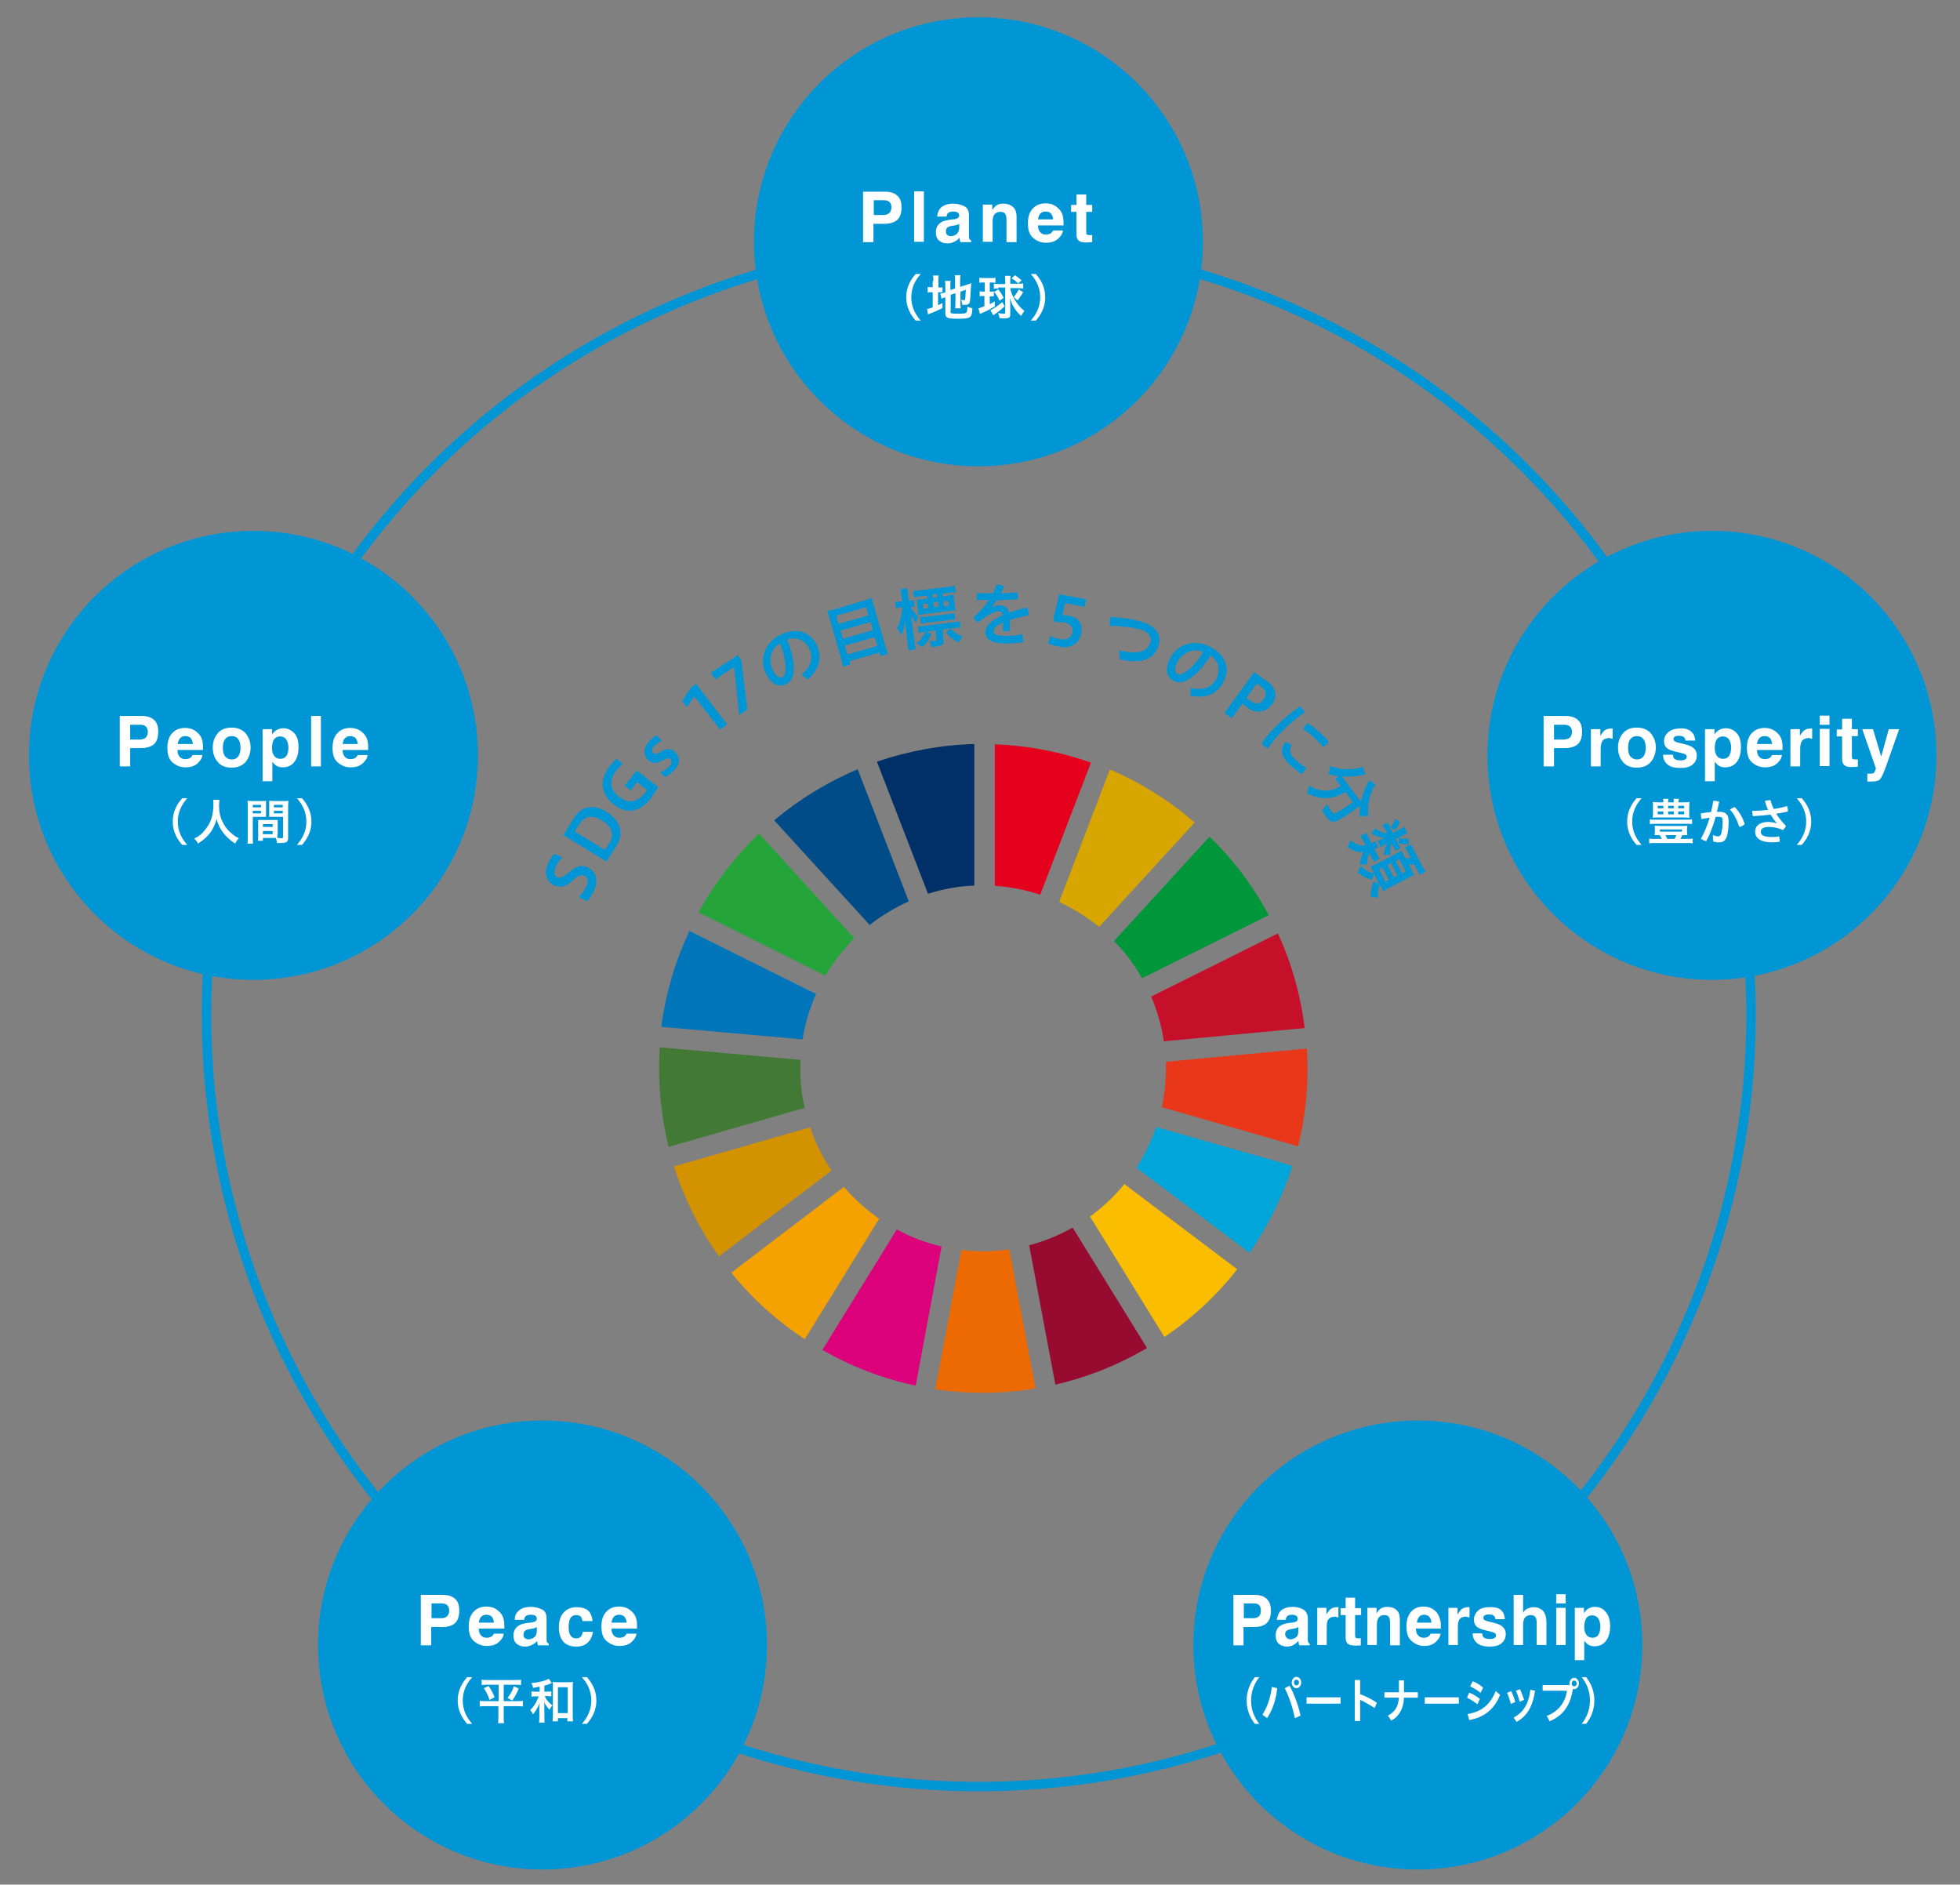 <?xml version="1.0" encoding="UTF-8"?> <!-- Generator: Adobe Illustrator 27.5.0, SVG Export Plug-In . SVG Version: 6.00 Build 0) --> <svg xmlns="http://www.w3.org/2000/svg" xmlns:xlink="http://www.w3.org/1999/xlink" version="1.1" x="0px" y="0px" viewBox="0 0 621.8 597.8" style="enable-background:new 0 0 621.8 597.8;" xml:space="preserve"><rect x="0" y="0" width="621.8" height="597.8" fill="#808080" stroke="none"/> <style type="text/css"> .st0{fill:#25A539;} .st1{fill:#D7A600;} .st2{fill:#C60F28;} .st3{fill:#00973B;} .st4{fill:#427935;} .st5{fill:#FABD00;} .st6{fill:#E83819;} .st7{fill:#F5A200;} .st8{fill:#0075BA;} .st9{fill:#970B31;} .st10{fill:#00A6D9;} .st11{fill:#ED6A02;} .st12{fill:#E5001E;} .st13{fill:#DC007A;} .st14{fill:#003067;} .st15{fill:#D39200;} .st16{fill:#004C88;} .st17{fill:#0096D6;} .st18{fill:none;stroke:#0096D6;stroke-width:3;stroke-miterlimit:10;} .st19{fill:#0096D6;stroke:#0096D6;stroke-width:2.223;stroke-miterlimit:10;} .st20{fill:#FFFFFF;} </style> <g id="レイヤー_1"> </g> <g id="レイヤー_2"> </g> <g id="text"> <g> <g> <path id="XMLID_54_" class="st0" d="M261.8,309.5c2.6-4.3,5.7-8.3,9.2-11.9l-30.2-33.2c-7.6,7.3-14.1,15.7-19.2,25L261.8,309.5z"></path> <path id="XMLID_53_" class="st1" d="M336,286.1c4.6,2.1,8.8,4.8,12.7,7.9l30.3-33.1c-8-6.9-17-12.6-26.9-16.8L336,286.1z"></path> <path id="XMLID_52_" class="st2" d="M405.4,296.1l-40.2,20c1.9,4.5,3.3,9.2,4,14.2l44.7-4.2C412.6,315.5,409.7,305.4,405.4,296.1 "></path> <path id="XMLID_51_" class="st3" d="M362.3,310.3l40.2-20c-5-9.3-11.3-17.7-18.8-24.9l-30.3,33.1 C356.9,302,359.9,306,362.3,310.3"></path> <path id="XMLID_50_" class="st4" d="M253.9,338.9c0-0.9,0-1.8,0.1-2.7l-44.7-4c-0.1,2.2-0.2,4.5-0.2,6.7c0,8.6,1.1,16.9,3,24.9 l43.2-12.4C254.3,347.3,253.9,343.2,253.9,338.9"></path> <path id="XMLID_49_" class="st5" d="M356.7,375.6c-3.2,3.9-6.8,7.3-10.9,10.3l23.6,38.2c8.8-5.9,16.6-13.2,23.1-21.5L356.7,375.6 z"></path> <path id="XMLID_48_" class="st6" d="M369.9,338.9c0,4.2-0.5,8.4-1.3,12.3l43.2,12.4c2-7.9,3-16.2,3-24.7c0-2.1-0.1-4.2-0.2-6.3 l-44.7,4.2C369.8,337.5,369.9,338.2,369.9,338.9"></path> <path id="XMLID_47_" class="st7" d="M267.7,376.5L232,403.7c6.6,8.2,14.5,15.3,23.3,21.1l23.6-38.2 C274.8,383.7,271,380.3,267.7,376.5"></path> <path id="XMLID_46_" class="st8" d="M254.6,329.7c0.8-5.1,2.3-9.9,4.3-14.4l-40.2-20c-4.4,9.4-7.5,19.7-8.9,30.4L254.6,329.7z"></path> <path id="XMLID_45_" class="st9" d="M363.9,427.6l-23.6-38.2c-4.3,2.4-8.9,4.3-13.8,5.6l8.3,44.2 C345.3,436.8,355,432.8,363.9,427.6"></path> <path id="XMLID_44_" class="st10" d="M366.8,357.5c-1.6,4.6-3.7,8.9-6.3,12.9l35.9,27c5.8-8.4,10.4-17.6,13.6-27.6L366.8,357.5z"></path> <path id="XMLID_43_" class="st11" d="M320.2,396.3c-2.7,0.4-5.5,0.6-8.4,0.6c-2.3,0-4.5-0.1-6.8-0.4l-8.3,44.2 c4.9,0.7,9.9,1.1,15.1,1.1c5.7,0,11.2-0.5,16.7-1.4L320.2,396.3z"></path> <path id="XMLID_42_" class="st12" d="M315.6,281c5,0.3,9.8,1.3,14.4,2.8l16.1-41.9c-9.6-3.4-19.8-5.4-30.5-5.8V281z"></path> <path id="XMLID_41_" class="st13" d="M298.7,395.4c-5-1.2-9.8-3-14.2-5.4l-23.6,38.2c9.1,5.2,19,9.1,29.6,11.3L298.7,395.4z"></path> <path id="XMLID_40_" class="st14" d="M294.4,283.5c4.7-1.5,9.6-2.4,14.7-2.6V236c-10.8,0.3-21.2,2.3-30.9,5.6L294.4,283.5z"></path> <path id="XMLID_39_" class="st15" d="M263.8,371.3c-2.8-4.2-5.2-8.8-6.8-13.7L213.8,370c3.3,10.3,8.1,19.9,14.3,28.5L263.8,371.3 z"></path> <path id="XMLID_38_" class="st16" d="M275.9,293.4c3.8-3,8-5.5,12.4-7.5L272.1,244c-9.7,4.1-18.6,9.6-26.5,16.2L275.9,293.4z"></path> </g> <g> <path class="st17" d="M183.6,284.5c0.9-0.8,1.8-2,2.4-3.4c0.8-1.7,0.4-2.8-0.5-3.2c-1-0.5-1.7-0.4-3.4,1l-0.9,0.8 c-2.1,1.8-3.6,1.9-5.4,1.1c-2.4-1.1-3.4-3.8-1.9-7c0.4-1,1.2-2.1,2-3l2.5,1.2c-1.1,1.1-1.6,1.8-2.1,3c-0.7,1.6-0.6,2.7,0.4,3.2 c0.8,0.4,1.5,0.3,2.9-0.8l1-0.8c2.2-1.8,3.8-2.4,5.7-1.5c2.8,1.3,3.7,4,2.1,7.5c-0.6,1.4-1.5,2.5-2.2,3.3L183.6,284.5z"></path> <path class="st17" d="M192.4,273.3l-13.7-8.4l3.2-5.2c2.4-3.9,6.1-4.9,10.5-2.2c4.2,2.6,5.7,6.7,3.3,10.6L192.4,273.3z M182.3,263.7l9.6,5.9l1.6-2.5c1.4-2.3,0.6-5-2.6-6.9c-3.3-2-5.6-1.1-7.1,1.3L182.3,263.7z"></path> <path class="st17" d="M208.8,249.7c-0.6,1.1-1.6,2.5-2.3,3.5c-3.1,4-7.3,5.5-11.8,2c-4.6-3.6-4.2-8.5-1.4-12 c0.9-1.1,1.6-1.9,2.3-2.5l2,1.6c-0.8,0.6-1.5,1.4-2.2,2.3c-1.9,2.4-2.3,5.6,0.9,8.1c3.5,2.7,6.3,1.4,8.6-1.5 c0.1-0.2,0.3-0.3,0.4-0.6l-3.2-2.5l-2,2.6l-1.9-1.5l3.8-4.8L208.8,249.7z"></path> <path class="st17" d="M209.4,245c1-0.3,2.1-1,2.9-1.9c0.9-0.9,0.9-1.6,0.4-2.2c-0.5-0.5-1-0.5-1.9,0l-1.4,0.7 c-1.4,0.7-2.8,0.5-3.8-0.5c-1.9-1.9-1.2-4.3,0.4-6c0.9-0.9,1.4-1.3,2.2-1.9l1.7,1.7c-0.9,0.5-1.7,1.1-2.3,1.7 c-0.9,0.9-1,1.6-0.4,2.2c0.4,0.4,0.9,0.5,1.8,0l1.3-0.7c1.4-0.7,2.7-0.7,3.9,0.5c1.7,1.7,1.5,4-0.4,5.8c-0.9,0.9-1.9,1.7-2.8,2.1 L209.4,245z"></path> <path class="st17" d="M228.4,231.4l-8.1-10.5l-2.4,3.4l-1.5-2l2.8-4.2l1.6-1.2l9.9,12.9L228.4,231.4z"></path> <path class="st17" d="M234.5,226.8l-1.6-15.2l-6,3.9l-1.4-2.1l8.6-5.6l1.1,1.7l1.9,15.6L234.5,226.8z"></path> <path class="st17" d="M254.2,214.1c3.2-2.8,3.9-5.5,2.5-8.4c-1.1-2.3-3.8-4-7-2.8c1.6,3.8,2.2,7,2.1,9.7c-0.1,2.5-1,3.8-2.6,4.5 c-2.1,1-4.6,0-6.3-3.6c-2-4.2-0.6-9.7,5-12.3c4.9-2.3,9.3-0.6,11.2,3.4c1.9,4,0.7,7.7-2.7,10.9L254.2,214.1z M247.4,204.1 c-3.3,2-3.5,5.7-2.3,8.3c1.1,2.4,2.3,2.7,3,2.4c0.6-0.3,1-0.8,1.1-2.1C249.3,210.2,248.8,207.4,247.4,204.1z"></path> <path class="st17" d="M274.4,190.4c1-0.3,1.6-0.5,2.2-0.7c0.1,0.8,0.3,1.4,0.5,2.1l3.8,13.2c0.3,1.1,0.5,1.7,0.8,2.4l-2.4,0.7 l-0.3-1.1l-9.5,2.7l0.3,1.1l-2.4,0.7c-0.1-0.7-0.3-1.4-0.5-2.3l-3.8-13.3c-0.2-0.8-0.5-1.5-0.7-2.1c0.7-0.1,1.3-0.3,2.3-0.5 L274.4,190.4z M275.5,195.2l-0.7-2.6l-9.5,2.7l0.7,2.6L275.5,195.2z M267.4,202.6l9.5-2.7l-0.7-2.6l-9.5,2.7L267.4,202.6z M268.8,207.6l9.5-2.7l-0.8-2.8l-9.5,2.7L268.8,207.6z"></path> <path class="st17" d="M288.9,192.5c0.5,1,1.4,2.2,2.4,3.1c-0.3,0.7-0.5,1.2-0.7,2c-0.7-0.8-0.9-1.2-1.6-2.4 c0.2,1.4,0.3,2,0.4,2.8l0.7,5.5c0.1,1.1,0.3,1.9,0.4,2.5l-2.4,0.3c0-0.7-0.1-1.5-0.2-2.6l-0.5-4.1c-0.1-0.6-0.1-1-0.2-2.9 c-0.3,2.2-0.7,3.8-1.3,4.8c-0.4-1-0.8-1.5-1.3-2.2c0.6-1.1,0.9-2.2,1.3-3.8c0.2-1,0.4-2.2,0.4-2.9l-0.6,0.1 c-0.6,0.1-1,0.1-1.4,0.3l-0.3-2.1c0.4,0,0.8,0,1.4-0.1l0.8-0.1l-0.2-1.7c-0.1-1.1-0.2-1.6-0.4-2.1l2.3-0.3c0,0.5,0,1.2,0.2,2.2 l0.2,1.7l0.4,0c0.5-0.1,0.8-0.1,1.2-0.2l0.3,2.1c-0.4,0-0.8,0-1.2,0.1L288.9,192.5z M300.7,188.9c0.8-0.1,1.4-0.2,1.9-0.3 c0,0.4,0,0.8,0.1,1.5l0.2,2c0.1,0.7,0.2,1.1,0.3,1.5c-0.6,0-1.1,0.1-2,0.2l-8,1c-0.8,0.1-1.4,0.2-1.9,0.3c0-0.5,0-0.9-0.1-1.5 l-0.2-2c-0.1-0.6-0.1-1-0.2-1.4c0.5,0,1.1,0,1.9-0.1l1.5-0.2l-0.1-1l-1.7,0.2c-1,0.1-1.8,0.3-2.4,0.4l-0.3-2.1 c0.6,0,1.4,0,2.4-0.2l8.4-1c1-0.1,1.8-0.3,2.4-0.4l0.3,2.1c-0.6,0-1.3,0-2.3,0.2l-1.9,0.2l0.1,1L300.7,188.9z M295.6,201 c-0.9,1.9-1.5,2.9-3,4.3c-0.8-0.7-1.1-0.9-1.9-1.2c0.8-0.6,1.2-1,1.7-1.7c0.5-0.7,0.7-1.1,1.1-2L295.6,201z M299.3,203.1 c0.1,0.7,0,1.1-0.4,1.4c-0.3,0.3-0.9,0.4-1.9,0.6c-0.3,0-0.3,0-1.5,0.2c-0.1-0.8-0.3-1.4-0.6-2c0.5,0,1.1,0,1.5,0 c0.7-0.1,0.8-0.1,0.7-0.5l-0.3-2.8l-3.2,0.4c-0.9,0.1-1.6,0.2-2.2,0.4l-0.2-2.1c0.6,0,1.2,0,2.2-0.2l8.9-1.1 c1-0.1,1.6-0.2,2.2-0.3l0.2,2c-0.6,0-1.2,0-2.1,0.1l-3.5,0.4L299.3,203.1z M291.9,195.7c0.6,0,1.2,0,2.1-0.1l6.7-0.8 c0.9-0.1,1.5-0.2,2.1-0.3l0.2,2c-0.6,0-1.1,0-2,0.2l-6.8,0.8c-1,0.1-1.5,0.2-2.1,0.3L291.9,195.7z M292.8,191.6l0.2,1.5l1.5-0.2 l-0.2-1.5L292.8,191.6z M297.3,188.4l-1.5,0.2l0.1,1l1.5-0.2L297.3,188.4z M296.3,192.6l1.5-0.2l-0.2-1.5l-1.5,0.2L296.3,192.6z M299.5,192.3l1.5-0.2l-0.2-1.5l-1.5,0.2L299.5,192.3z M301.5,199.4c1.1,1.1,2.1,1.8,3.9,2.5c-0.5,0.6-0.8,1.1-1.2,1.9 c-1.7-0.8-2.8-1.6-4.1-3.2L301.5,199.4z"></path> <path class="st17" d="M314.6,192.6c0.9-0.4,1.8-0.6,2.5-0.6c1.8,0.1,2.6,0.8,3,2.3c1.9-0.6,3.9-1.2,5.7-1.6 c0.4,0.7,0.5,1.6,0.6,2.4c-1.8,0.4-4,0.9-6,1.6c0,1.1,0,2.2,0,3.4c-0.4,0.1-0.9,0.1-1.3,0.1c-0.4,0-0.7,0-1-0.1 c0-1,0.1-1.8,0.1-2.6c-2.4,1-3,1.9-3,2.8c0,0.8,0.7,1.3,3.1,1.4c1.8,0.1,4-0.1,6-0.5c0.2,0.6,0.3,1.3,0.3,2c0,0.2,0,0.4,0,0.5 c-2,0.3-4.1,0.5-6.4,0.4c-3.9-0.2-5.7-1.5-5.6-3.7c0.1-1.7,1.5-3.6,5.5-5.2c-0.1-0.9-0.4-1.2-1.2-1.3c-1.3,0-3.5,1-6.6,3.6 c-0.6-0.4-1.2-1.1-1.5-1.7c1.9-1.6,3.6-3.4,4.9-5.5c-1.3,0-2.6,0-3.8,0c0-0.4-0.1-0.8,0-1.1c0-0.4,0.1-0.8,0.1-1.1 c1.6,0.1,3.3,0.1,5,0.1c0.5-0.9,0.8-1.9,1.2-2.8c0,0,0.1,0,0.1,0c0.7,0,1.6,0.3,2.3,0.7c-0.3,0.7-0.7,1.4-1.1,2.1 c1.8-0.1,3.5-0.1,5.3-0.3c0.1,0.5,0.2,1.1,0.1,1.6c0,0.2,0,0.4,0,0.6c-2.1,0.1-4.4,0.2-6.6,0.3 C315.6,191.1,315.1,191.9,314.6,192.6L314.6,192.6z"></path> <path class="st17" d="M333.2,201.8c0.9,0.4,1.8,0.7,3,0.9c2.5,0.5,3.7-0.5,4-2.1c0.3-1.7-0.6-2.8-2.7-3.2c-0.7-0.1-1.8-0.1-2.6,0 l-0.8-0.9l1.9-8l8.6,1.6l-0.5,2.4l-6.2-1.2l-0.9,3.8c0.7,0,1.5,0.1,2,0.2c3.4,0.6,4.6,2.8,4,5.6c-0.6,3.2-3.1,5-7.1,4.2 c-1.1-0.2-2.4-0.5-3.4-1L333.2,201.8z"></path> <path class="st17" d="M355,206.3c6.4,1.4,8.9,0.4,9.9-2.4c0.6-1.6-0.2-3.2-2.7-4.1c-1.9-0.6-4.7-1.1-10.1-1.3 c-0.2-0.8-0.1-1.9,0.2-2.8c5.7,0.4,8.5,1,10.7,1.8c4.3,1.5,5.5,4.5,4.5,7.4c-1.4,4.2-5.3,5.8-12.2,4.3L355,206.3z"></path> <path class="st17" d="M377.7,218.2c4.2,0.9,6.7-0.1,8.2-3c1.2-2.3,1-5.4-1.9-7.3c-2.1,3.5-4.3,5.9-6.6,7.4 c-2,1.4-3.7,1.4-5.2,0.6c-2.1-1.1-2.8-3.7-0.9-7.3c2.2-4.1,7.5-6.2,12.9-3.3c4.8,2.6,6.1,7.1,3.9,11.1s-5.8,5.2-10.4,4.3 L377.7,218.2z M381.7,206.8c-3.6-1.4-6.7,0.6-8.1,3.1c-1.3,2.4-0.8,3.5-0.1,3.8c0.6,0.3,1.2,0.4,2.3-0.4 C377.9,212,379.9,209.9,381.7,206.8z"></path> <path class="st17" d="M388.4,226.2l9.5-13l4.3,3.1c2.5,1.8,3.2,4.5,1.4,7c-1.9,2.6-5,3.3-7.8,1.2l-1.7-1.3l-3.3,4.6L388.4,226.2z M398.7,216.8l-3.3,4.6l1.4,1c1.5,1.1,3,1,4.1-0.6c1-1.4,0.8-2.8-0.7-3.9L398.7,216.8z"></path> <path class="st17" d="M412.7,224.3c0.4,0.4,0.9,1,1.2,1.6c-3.4,2.5-5.9,4.7-7.8,6.7c-1.2,1.2-2.6,3-3.9,4.8 c-0.6-0.3-1.1-0.7-1.5-1.1c-0.2-0.2-0.3-0.4-0.5-0.5c1.3-1.8,2.8-3.6,4.1-4.9c2-2.1,4.5-4.3,8-6.8 C412.4,224,412.5,224.2,412.7,224.3z M413.3,245.1c-0.1,0.2-0.3,0.3-0.4,0.4c-1.4-0.9-2.7-2-3.9-3.1c-2.7-2.6-2.9-4.7-1.2-7 c0.6,0.1,1.5,0.5,2,1c-1,1.8-0.5,2.9,0.9,4.3c0.9,0.9,2.2,1.9,3.7,2.9C414.2,244,413.7,244.7,413.3,245.1z M419.4,233 c0.8,0.7,1.6,1.6,2.1,2.3c-0.1,0.2-0.4,0.5-0.6,0.8c-0.4,0.4-0.8,0.7-1.1,0.9c-0.5-0.6-1.2-1.4-2-2.2c-1.2-1.2-2.9-2.6-4.4-3.5 c0.2-0.5,0.6-1,1.1-1.5c0.1-0.1,0.3-0.3,0.4-0.4C416.4,230.3,418.1,231.8,419.4,233z"></path> <path class="st17" d="M424.7,248.5c-0.4-0.6-0.8-1-1.2-1.4l1.2-0.9c-1.4-0.2-2.1-0.3-3.4-0.7c0.3-0.7,0.6-1.5,0.7-2.5 c3,1,5.3,1.2,8.1,0.8c1-0.2,1.6-0.3,2.2-0.6l0.8,2.5c-0.4,0-0.6,0.1-1.2,0.2c-1.8,0.4-4,0.5-6.1,0.4c0.3,0.4,0.4,0.5,0.6,0.9 l4.6,6.1c0.3,0.4,0.5,0.6,0.8,1c0.4-2.2,1.1-4,2.1-5.9c0.1-0.2,0.3-0.6,0.4-0.9l2.1,1.3c-0.4,0.5-0.6,0.9-1,1.8 c-1.2,2.6-1.6,5.2-1.3,8.3c-1.4-0.1-1.6-0.1-2.8,0.1c0-1.4,0-2.1,0.2-3.4c-0.2,0.2-0.3,0.2-0.6,0.4c-3.5,2.6-6.3,4.4-7.5,4.6 c-1,0.2-1.7-0.2-2.8-1.7c-0.2-0.3-0.4-0.6-1.2-1.8c0.7-0.7,1-1.1,1.6-2c0.5,0.9,1,1.7,1.3,2.2c0.5,0.6,0.7,0.8,1,0.7 c0.7-0.1,3.1-1.5,4.8-2.8l0.4-0.3c0.1-0.1,0.2-0.1,0.3-0.2s0.2-0.2,0.4-0.3l-2.4-3.2c-1.8,1.2-3.4,1.7-5.3,1.9 c-2.3,0.2-4.4-0.2-6.9-1.5c0.4-0.8,0.5-1.3,0.7-2.4c1.2,0.7,2.1,1.1,3.5,1.4c1.9,0.4,3.7,0.2,5.5-0.7c0.3-0.2,0.5-0.3,1.1-0.6 L424.7,248.5z"></path> <path class="st17" d="M434.5,270.6c-0.6,1.1-0.8,2.1-0.8,3.7c-0.7-0.1-1.3-0.2-2.3-0.1c0.3-1.9,0.5-2.6,1.2-3.9 c-1.8,0.1-3.3-0.3-5.2-1.7c0.5-0.7,0.7-1.1,1-2.1c0.9,0.7,1.4,1,2.1,1.3c1,0.4,1.7,0.5,2.7,0.3l-0.6-1.2c-0.4-0.8-0.7-1.3-1-1.7 l1.9-1c0.2,0.5,0.4,1,0.8,1.8l0.8,1.5c0.2-0.1,0.3-0.1,0.5-0.2c0.3-0.2,0.5-0.3,0.7-0.5l1,2c-0.2,0.1-0.2,0.1-0.6,0.2 c-0.2,0.1-0.3,0.1-0.7,0.3l0.8,1.5c0.4,0.7,0.6,1.2,0.9,1.6l-1.9,1c-0.2-0.5-0.5-1.1-0.8-1.7L434.5,270.6z M435.6,276.3 c-0.3-0.6-0.5-1-0.8-1.4c0.5-0.2,1.1-0.5,1.7-0.8l6.4-3.3c0.7-0.4,1.4-0.7,1.7-1c0.2,0.5,0.4,0.8,0.8,1.6l0.5,0.9 c0.7,0,1-0.1,1.6-0.2l-0.8-1.6c-0.4-0.8-0.7-1.3-1-1.7l2-1c0.2,0.6,0.4,1,0.9,2l2.5,4.7c0.5,1,0.8,1.5,1.2,2l-2,1 c-0.2-0.6-0.4-1.1-1-2.1l-0.7-1.3c-0.7,0.1-1,0.1-1.6,0.2l0.7,1.4c0.5,1,0.7,1.4,1,1.8c-0.6,0.2-1.1,0.5-1.8,0.9l-6.2,3.2 c-0.7,0.4-1.4,0.8-1.9,1.1c-0.3-0.7-0.5-1.1-0.8-1.6l-0.3-0.6c-0.5,1.6-0.6,2.3-0.6,4.4c-0.8-0.3-1.4-0.4-2.3-0.5 c0.1-1.9,0.4-3,0.9-4.8l1.8,0.7l-1.6-3.1l-0.6,1.9c-1.8-0.5-2.9-1.1-4.6-2.3c0.3-0.5,0.4-0.7,0.5-1c0-0.1,0.1-0.3,0.2-0.6 c0-0.1,0.1-0.3,0.2-0.5c1.5,1.3,2.4,1.8,4.1,2.4L435.6,276.3z M443.7,267.9c0.4,0.7,0.4,0.9,0.7,1.1l-1.7,0.9 c-0.1-0.3-0.2-0.6-0.6-1.2l-0.6-1.2c-0.4,1-0.5,2-0.5,3.7c-0.5-0.1-1.2-0.1-2,0c0.3-1.8,0.5-2.8,1.1-3.8 c-0.3,0.2-0.6,0.4-0.9,0.6l-0.4,0.2c-0.4,0.2-0.6,0.3-0.8,0.5l-1-1.9c0.3-0.1,0.5-0.2,0.8-0.4l0.4-0.2c0.2-0.1,0.5-0.2,0.9-0.4 c-1.7-0.3-2.6-0.6-4.1-1.4c0.6-0.7,0.9-1.1,1.2-1.7c1.3,1,2.6,1.5,3.9,1.7l-0.6-1.1c-0.3-0.6-0.6-1.1-0.9-1.5l1.7-0.9 c0.2,0.5,0.4,0.9,0.7,1.6l0.9,1.7l2.4-1.2c0.5-0.3,0.8-0.5,1.2-0.7l1,2c-0.4,0.1-0.7,0.3-1.3,0.6l-2.4,1.2L443.7,267.9z M437.5,275.8l2,3.9l1.1-0.6l-2-3.9L437.5,275.8z M440.2,274.4l2,3.9l1.1-0.6l-2-3.9L440.2,274.4z M444.1,260.7 c-0.5,1.2-0.8,1.6-1.5,2.7l-1.5-1c0.7-0.9,1.2-1.7,1.6-2.6L444.1,260.7z M442.8,273.1l2,3.9l1.1-0.6l-2-3.9L442.8,273.1z M446.9,267.8c-1.5,0-2.1-0.1-3.2-0.3l0.1-1.7c1,0.2,1.9,0.3,3.1,0.2L446.9,267.8z"></path> </g> <g> <circle class="st18" cx="310.5" cy="321.7" r="245"></circle> <circle class="st19" cx="310.4" cy="76.7" r="70.1"></circle> <circle class="st19" cx="543.1" cy="239.6" r="70.1"></circle> <circle class="st19" cx="449.8" cy="521.8" r="70.1"></circle> <circle class="st19" cx="172.1" cy="521.8" r="70.1"></circle> <circle class="st19" cx="80.4" cy="239.6" r="70.1"></circle> <g> <path class="st20" d="M280.5,71h-3.4v5.8h-3.3v-16h7c1.6,0,2.9,0.4,3.8,1.2c1,0.8,1.4,2.1,1.4,3.8c0,1.9-0.5,3.2-1.4,4 C283.6,70.6,282.3,71,280.5,71z M282.1,67.6c0.4-0.4,0.7-1,0.7-1.8c0-0.8-0.2-1.4-0.7-1.8s-1.1-0.5-1.8-0.5h-3.1v4.7h3.1 C281,68.2,281.6,68,282.1,67.6z"></path> <path class="st20" d="M290,60.7h3.1v16H290V60.7z"></path> <path class="st20" d="M298.2,66.2c0.8-1,2.2-1.6,4.2-1.6c1.3,0,2.4,0.3,3.5,0.8c1,0.5,1.5,1.5,1.5,2.9v5.4c0,0.4,0,0.8,0,1.4 c0,0.4,0.1,0.7,0.2,0.8c0.1,0.1,0.3,0.3,0.5,0.4v0.5h-3.4c-0.1-0.2-0.2-0.5-0.2-0.7s-0.1-0.4-0.1-0.7c-0.4,0.5-0.9,0.9-1.5,1.2 c-0.7,0.4-1.4,0.6-2.3,0.6c-1.1,0-2-0.3-2.7-0.9c-0.7-0.6-1-1.5-1-2.6c0-1.5,0.6-2.5,1.7-3.2c0.6-0.4,1.5-0.6,2.7-0.8l1.1-0.1 c0.6-0.1,1-0.2,1.2-0.3c0.4-0.2,0.7-0.5,0.7-0.9c0-0.5-0.2-0.8-0.5-1c-0.3-0.2-0.8-0.3-1.5-0.3c-0.7,0-1.2,0.2-1.6,0.5 c-0.2,0.3-0.4,0.6-0.4,1.1h-3C297.4,67.7,297.7,66.8,298.2,66.2z M300.5,74.5c0.3,0.2,0.6,0.4,1.1,0.4c0.7,0,1.3-0.2,1.8-0.6 s0.9-1.1,0.9-2.1V71c-0.2,0.1-0.4,0.2-0.6,0.3c-0.2,0.1-0.5,0.1-0.8,0.2l-0.7,0.1c-0.7,0.1-1.1,0.3-1.4,0.4 c-0.5,0.3-0.7,0.7-0.7,1.3C300.1,73.9,300.2,74.3,300.5,74.5z"></path> <path class="st20" d="M317.4,67.2c-1,0-1.8,0.4-2.2,1.3c-0.2,0.5-0.3,1.1-0.3,1.8v6.4h-3.1V64.9h3v1.7c0.4-0.6,0.8-1,1.1-1.3 c0.6-0.5,1.4-0.7,2.4-0.7c1.2,0,2.2,0.3,3,1c0.8,0.6,1.2,1.7,1.2,3.2v8h-3.2v-7.2c0-0.6-0.1-1.1-0.2-1.4 C318.8,67.5,318.3,67.2,317.4,67.2z"></path> <path class="st20" d="M337.2,73.2c-0.1,0.7-0.4,1.4-1.1,2.1c-1,1.2-2.4,1.7-4.3,1.7c-1.5,0-2.8-0.5-4-1.5 c-1.2-1-1.7-2.5-1.7-4.7c0-2,0.5-3.6,1.6-4.7s2.4-1.6,4-1.6c1,0,1.9,0.2,2.7,0.6c0.8,0.4,1.4,1,2,1.7c0.5,0.7,0.8,1.5,0.9,2.4 c0.1,0.5,0.1,1.3,0.1,2.3h-8.1c0,1.2,0.4,2,1.1,2.5c0.4,0.3,0.9,0.4,1.5,0.4c0.6,0,1.2-0.2,1.6-0.5c0.2-0.2,0.4-0.5,0.6-0.8 H337.2z M334.1,69.6c-0.1-0.8-0.3-1.4-0.7-1.9c-0.4-0.4-1-0.6-1.7-0.6c-0.7,0-1.3,0.2-1.7,0.7c-0.4,0.4-0.6,1.1-0.7,1.8H334.1z"></path> <path class="st20" d="M346.5,74.5v2.3l-1.5,0.1c-1.5,0.1-2.5-0.2-3-0.8c-0.3-0.4-0.5-0.9-0.5-1.6v-7.3h-1.7V65h1.7v-3.3h3.1V65 h1.9v2.2h-1.9v6.3c0,0.5,0.1,0.8,0.2,0.9c0.1,0.1,0.5,0.2,1.1,0.2c0.1,0,0.2,0,0.3,0C346.3,74.5,346.4,74.5,346.5,74.5z"></path> <path class="st20" d="M290.5,101.7c-1.6-1.8-3-4.2-3-7.4c0-3.2,1.4-5.6,3-7.4h1.6c-1.6,1.8-3,4.2-3,7.4c0,3.2,1.4,5.6,3,7.4 H290.5z"></path> <path class="st20" d="M296.1,89.2c0-0.8,0-1.3-0.1-1.8h1.8c-0.1,0.5-0.1,0.9-0.1,1.8v2h0.3c0.6,0,0.8,0,1-0.1v1.6 c-0.3,0-0.6,0-1.1,0h-0.3v4.1c0.6-0.3,0.7-0.3,1.4-0.7l0,1.6c-1.4,0.7-2.2,1.1-3.8,1.7c-0.4,0.2-0.6,0.2-0.8,0.3l-0.3-1.7 c0.5-0.1,0.9-0.2,1.8-0.5v-4.8h-0.4c-0.6,0-0.8,0-1.2,0.1V91c0.3,0.1,0.6,0.1,1.2,0.1h0.4V89.2z M301.5,98.9 c0,0.3,0.1,0.4,0.5,0.5c0.4,0.1,1,0.1,2.1,0.1c1.8,0,2.3-0.1,2.5-0.4c0.2-0.3,0.3-0.8,0.3-1.8c0.5,0.2,1.1,0.4,1.6,0.5 c-0.2,3.1-0.5,3.3-4.8,3.3c-3.1,0-3.8-0.3-3.8-1.6v-5.2c-0.1,0-0.2,0.1-0.3,0.1c-0.5,0.1-0.6,0.2-0.9,0.4l-0.4-1.7 c0.4,0,0.9-0.2,1.5-0.3l0.1,0v-2.1c0-0.7,0-1.1-0.1-1.6h1.8c-0.1,0.5-0.1,0.9-0.1,1.6V92l1.5-0.5v-2.7c0-0.7,0-1-0.1-1.5h1.8 c-0.1,0.5-0.1,1-0.1,1.6v2.1l2.2-0.7c0.6-0.2,0.8-0.3,1.3-0.5c0,0.7,0,0.8-0.1,1.6c-0.1,2.2-0.2,3.5-0.3,4.2 c-0.2,0.9-0.6,1.1-1.7,1.1c-0.2,0-0.3,0-0.7,0c-0.1-0.7-0.2-1.1-0.4-1.6c0.3,0.1,0.6,0.1,0.8,0.1c0.4,0,0.5-0.1,0.5-0.4 c0.1-0.5,0.1-1.5,0.2-2.9l-1.7,0.6v3.8c0,0.6,0,1,0.1,1.5h-1.8c0.1-0.5,0.1-0.9,0.1-1.6v-3.2l-1.5,0.5V98.9z"></path> <path class="st20" d="M312,89.6c-0.6,0-0.9,0-1.3,0.1v-1.6c0.4,0,0.8,0.1,1.4,0.1h2.3c0.6,0,0.9,0,1.4-0.1v1.6 c-0.4,0-0.7-0.1-1.2-0.1H314v2.9h0.3c0.5,0,0.6,0,1-0.1V94c-0.3,0-0.6,0-1,0H314v2.5c0.7-0.4,0.9-0.5,1.6-0.9l0,1.6 c-1,0.6-2.2,1.3-4.1,2.1c-0.2,0.1-0.4,0.2-0.6,0.3l-0.5-1.8c0.5-0.1,1.1-0.3,1.9-0.7v-3.2h-0.5c-0.4,0-0.7,0-1,0.1v-1.6 c0.3,0,0.6,0.1,1.1,0.1h0.5v-2.9H312z M318.7,97.2c-1.3,1.2-2,1.7-3,2.4c-0.2,0.1-0.4,0.3-0.6,0.4l-0.9-1.6 c0.9-0.4,2.4-1.4,3.8-2.6L318.7,97.2z M316.7,91.5c-0.5,0-1,0-1.4,0.1v-1.6c0.5,0,0.9,0.1,1.5,0.1h2.1v-1.1c0-0.5,0-1-0.1-1.5 h1.8c0,0.4-0.1,0.8-0.1,1.4V90h2.6c0.6,0,1.1,0,1.5-0.1v1.6c-0.4,0-0.9-0.1-1.4-0.1h-2.7c0.1,1,0.7,2.5,1.5,3.8 c0.9,1.5,1.8,2.5,3,3.4c-0.4,0.5-0.7,1-1,1.6c-0.9-0.7-1.5-1.4-2.2-2.5c-0.7-1.1-1-1.8-1.4-3.2c0.1,1.4,0.1,1.8,0.1,2.4v2.8 c0,0.6-0.1,0.9-0.5,1.1c-0.3,0.1-0.8,0.2-1.5,0.2c-0.4,0-0.7,0-1.4-0.1c-0.1-0.7-0.2-1.1-0.5-1.6c0.7,0.1,1.3,0.2,1.8,0.2 s0.5-0.1,0.5-0.4v-7.9H316.7z M317.1,95.4c-0.5-1.2-0.9-1.8-1.7-2.8l1.3-0.8c0.8,1,1.2,1.6,1.7,2.7L317.1,95.4z M323,89.9 c-0.7-0.7-1.2-1.1-2.1-1.6l1.1-1c0.9,0.6,1.4,1,2.1,1.6L323,89.9z M321.6,94.2c0.6-0.7,1.1-1.4,1.6-2.4l1.4,0.9 c-0.6,1-1.2,1.9-1.8,2.6L321.6,94.2z"></path> <path class="st20" d="M327,101.7c1.6-1.8,3-4.2,3-7.4c0-3.2-1.4-5.6-3-7.4h1.6c1.6,1.8,3,4.2,3,7.4c0,3.2-1.4,5.6-3,7.4H327z"></path> </g> <g> <path class="st20" d="M44.7,237.3h-3.4v5.8H38v-16h7c1.6,0,2.9,0.4,3.8,1.2c1,0.8,1.4,2.1,1.4,3.8c0,1.9-0.5,3.2-1.4,4 C47.8,236.9,46.4,237.3,44.7,237.3z M46.2,234c0.4-0.4,0.7-1,0.7-1.8c0-0.8-0.2-1.4-0.7-1.8c-0.4-0.4-1.1-0.5-1.8-0.5h-3.1v4.7 h3.1C45.2,234.5,45.8,234.4,46.2,234z"></path> <path class="st20" d="M64.2,239.6c-0.1,0.7-0.4,1.4-1.1,2.1c-1,1.2-2.4,1.7-4.3,1.7c-1.5,0-2.8-0.5-4-1.5s-1.7-2.5-1.7-4.7 c0-2,0.5-3.6,1.6-4.7c1-1.1,2.4-1.6,4-1.6c1,0,1.9,0.2,2.7,0.6c0.8,0.4,1.4,1,2,1.7c0.5,0.7,0.8,1.5,0.9,2.4 c0.1,0.5,0.1,1.3,0.1,2.3h-8.1c0,1.2,0.4,2,1.1,2.5c0.4,0.3,0.9,0.4,1.5,0.4c0.6,0,1.2-0.2,1.6-0.5c0.2-0.2,0.4-0.5,0.6-0.8 H64.2z M61.2,236c-0.1-0.8-0.3-1.4-0.7-1.9c-0.4-0.4-1-0.6-1.7-0.6c-0.7,0-1.3,0.2-1.7,0.7c-0.4,0.4-0.6,1.1-0.7,1.8H61.2z"></path> <path class="st20" d="M78,232.7c1,1.3,1.5,2.7,1.5,4.4c0,1.7-0.5,3.2-1.5,4.5c-1,1.2-2.5,1.9-4.5,1.9s-3.5-0.6-4.5-1.9 c-1-1.2-1.5-2.7-1.5-4.5c0-1.7,0.5-3.2,1.5-4.4c1-1.3,2.5-1.9,4.5-1.9S77,231.5,78,232.7z M73.5,233.5c-0.9,0-1.6,0.3-2.1,1 c-0.5,0.6-0.7,1.6-0.7,2.7s0.2,2.1,0.7,2.7s1.2,1,2.1,1s1.6-0.3,2.1-1s0.7-1.6,0.7-2.7s-0.2-2.1-0.7-2.7 C75.1,233.8,74.4,233.5,73.5,233.5z"></path> <path class="st20" d="M93.3,232.5c1,1,1.4,2.5,1.4,4.5c0,2.1-0.5,3.7-1.4,4.8c-0.9,1.1-2.1,1.6-3.6,1.6c-0.9,0-1.7-0.2-2.3-0.7 c-0.3-0.3-0.7-0.6-1-1.1v6.2h-3.1v-16.5h3v1.7c0.3-0.5,0.7-0.9,1.1-1.2c0.7-0.5,1.5-0.8,2.5-0.8C91.2,231,92.3,231.5,93.3,232.5 z M91.5,237.1c0-0.9-0.2-1.7-0.6-2.4c-0.4-0.7-1.1-1.1-2-1.1c-1.1,0-1.9,0.5-2.3,1.6c-0.2,0.6-0.3,1.3-0.3,2.1 c0,1.4,0.4,2.3,1.1,2.9c0.4,0.3,0.9,0.5,1.5,0.5c0.9,0,1.5-0.3,2-1C91.3,239.1,91.5,238.3,91.5,237.1z"></path> <path class="st20" d="M98.7,227.1h3.1v16h-3.1V227.1z"></path> <path class="st20" d="M116.6,239.6c-0.1,0.7-0.4,1.4-1.1,2.1c-1,1.2-2.4,1.7-4.3,1.7c-1.5,0-2.8-0.5-4-1.5s-1.7-2.5-1.7-4.7 c0-2,0.5-3.6,1.6-4.7c1-1.1,2.4-1.6,4-1.6c1,0,1.9,0.2,2.7,0.6c0.8,0.4,1.4,1,2,1.7c0.5,0.7,0.8,1.5,0.9,2.4 c0.1,0.5,0.1,1.3,0.1,2.3h-8.1c0,1.2,0.4,2,1.1,2.5c0.4,0.3,0.9,0.4,1.5,0.4c0.6,0,1.2-0.2,1.6-0.5c0.2-0.2,0.4-0.5,0.6-0.8 H116.6z M113.5,236c-0.1-0.8-0.3-1.4-0.7-1.9c-0.4-0.4-1-0.6-1.7-0.6c-0.7,0-1.3,0.2-1.7,0.7c-0.4,0.4-0.6,1.1-0.7,1.8H113.5z"></path> <path class="st20" d="M57.8,268c-1.6-1.8-3-4.2-3-7.4c0-3.2,1.4-5.6,3-7.4h1.6c-1.6,1.8-3,4.2-3,7.4c0,3.2,1.4,5.6,3,7.4H57.8z"></path> <path class="st20" d="M69.6,253.8c0,0.2-0.1,1-0.1,1.6c0,2.5,0.4,4.1,1.5,6c0.6,1.1,1.3,2,2.4,2.9c0.9,0.8,1.4,1.1,2.4,1.6 c-0.6,0.6-0.8,0.9-1.2,1.7c-1.9-1.3-2.8-2.2-3.9-3.6c-0.9-1.2-1.5-2.4-2-4.2c-0.3,1.2-0.6,1.9-1.2,3.1c-0.6,1.1-1.3,1.9-2.3,2.9 c-0.8,0.7-1.3,1.1-2.4,1.8c-0.3-0.7-0.6-1.1-1.2-1.6c1.6-0.8,2.4-1.4,3.3-2.6c2-2.3,2.8-4.8,2.8-8.4c0-0.6,0-0.9-0.1-1.3H69.6z"></path> <path class="st20" d="M80.2,265.7c0,0.9,0,1.5,0.1,1.9h-1.8c0.1-0.5,0.1-0.9,0.1-1.9v-10c0-0.8,0-1.2-0.1-1.7 c0.4,0,0.8,0.1,1.6,0.1h2.7c0.8,0,1.1,0,1.6-0.1c0,0.5,0,0.8,0,1.4v2.3c0,0.7,0,1,0,1.4c-0.4,0-0.9,0-1.4,0h-2.8V265.7z M80.2,256.1h2.6v-0.8h-2.6V256.1z M80.2,258h2.6v-0.8h-2.6V258z M88,264.5c0,0.6,0,0.9,0,1.3c0.3,0,0.9,0.1,1.2,0.1 c0.4,0,0.6-0.1,0.6-0.4v-6.4h-3c-0.5,0-1,0-1.4,0c0-0.4,0-0.7,0-1.4v-2.3c0-0.5,0-1,0-1.4c0.4,0,0.8,0.1,1.6,0.1h2.9 c0.8,0,1.2,0,1.6-0.1c0,0.6-0.1,0.9-0.1,1.7v10c0,0.9-0.2,1.3-0.7,1.5c-0.3,0.1-0.8,0.2-1.7,0.2c-0.2,0-0.3,0-1.1,0 c-0.1-0.7-0.2-1-0.4-1.6c-0.5,0-0.7,0-0.9,0h-3.2v0.9h-1.6c0.1-0.4,0.1-1,0.1-1.5v-3.7c0-0.5,0-0.9,0-1.4c0.4,0,0.8,0,1.4,0h3.4 c0.6,0,1,0,1.4,0c0,0.4,0,0.8,0,1.4V264.5z M83.4,262.3h3.1v-0.9h-3.1V262.3z M83.4,264.6h3.1v-1h-3.1V264.6z M86.9,256.1h2.8 v-0.8h-2.8V256.1z M86.9,258h2.8v-0.8h-2.8V258z"></path> <path class="st20" d="M94.2,268c1.6-1.8,3-4.2,3-7.4c0-3.2-1.4-5.6-3-7.4h1.6c1.6,1.8,3,4.2,3,7.4c0,3.2-1.4,5.6-3,7.4H94.2z"></path> </g> <g> <path class="st20" d="M140.2,516.1h-3.4v5.8h-3.3v-16h7c1.6,0,2.9,0.4,3.8,1.2c1,0.8,1.4,2.1,1.4,3.8c0,1.9-0.5,3.2-1.4,4 S142,516.1,140.2,516.1z M141.8,512.7c0.4-0.4,0.7-1,0.7-1.8s-0.2-1.4-0.7-1.8c-0.4-0.4-1.1-0.5-1.8-0.5h-3.1v4.7h3.1 C140.7,513.3,141.4,513.1,141.8,512.7z"></path> <path class="st20" d="M159.8,518.3c-0.1,0.7-0.4,1.4-1.1,2.1c-1,1.2-2.4,1.7-4.3,1.7c-1.5,0-2.8-0.5-4-1.5s-1.7-2.5-1.7-4.7 c0-2,0.5-3.6,1.6-4.7c1-1.1,2.4-1.6,4-1.6c1,0,1.9,0.2,2.7,0.6c0.8,0.4,1.4,1,2,1.7c0.5,0.7,0.8,1.5,0.9,2.4 c0.1,0.5,0.1,1.3,0.1,2.3h-8.1c0,1.2,0.4,2,1.1,2.5c0.4,0.3,0.9,0.4,1.5,0.4c0.6,0,1.2-0.2,1.6-0.5c0.2-0.2,0.4-0.5,0.6-0.8 H159.8z M156.7,514.7c-0.1-0.8-0.3-1.4-0.7-1.9c-0.4-0.4-1-0.6-1.7-0.6c-0.7,0-1.3,0.2-1.7,0.7c-0.4,0.4-0.6,1.1-0.7,1.8H156.7z "></path> <path class="st20" d="M164.2,511.3c0.8-1,2.2-1.6,4.2-1.6c1.3,0,2.4,0.3,3.5,0.8s1.5,1.5,1.5,2.9v5.4c0,0.4,0,0.8,0,1.4 c0,0.4,0.1,0.7,0.2,0.8c0.1,0.1,0.3,0.3,0.5,0.4v0.5h-3.4c-0.1-0.2-0.2-0.5-0.2-0.7s-0.1-0.4-0.1-0.7c-0.4,0.5-0.9,0.9-1.5,1.2 c-0.7,0.4-1.4,0.6-2.3,0.6c-1.1,0-2-0.3-2.7-0.9c-0.7-0.6-1-1.5-1-2.6c0-1.5,0.6-2.5,1.7-3.2c0.6-0.4,1.5-0.6,2.7-0.8l1.1-0.1 c0.6-0.1,1-0.2,1.2-0.3c0.4-0.2,0.7-0.5,0.7-0.9c0-0.5-0.2-0.8-0.5-1s-0.8-0.3-1.5-0.3c-0.7,0-1.2,0.2-1.6,0.5 c-0.2,0.3-0.4,0.6-0.4,1.1h-3C163.3,512.8,163.6,511.9,164.2,511.3z M166.5,519.6c0.3,0.2,0.6,0.4,1.1,0.4 c0.7,0,1.3-0.2,1.8-0.6c0.6-0.4,0.9-1.1,0.9-2.1v-1.2c-0.2,0.1-0.4,0.2-0.6,0.3c-0.2,0.1-0.5,0.1-0.8,0.2l-0.7,0.1 c-0.7,0.1-1.1,0.3-1.4,0.4c-0.5,0.3-0.7,0.7-0.7,1.3C166,519,166.2,519.4,166.5,519.6z"></path> <path class="st20" d="M188,514.2h-3.2c-0.1-0.4-0.2-0.8-0.4-1.2c-0.3-0.5-0.9-0.7-1.6-0.7c-1,0-1.8,0.5-2.1,1.6 c-0.2,0.6-0.3,1.3-0.3,2.2c0,0.9,0.1,1.6,0.3,2.1c0.4,1,1.1,1.5,2.1,1.5c0.7,0,1.2-0.2,1.5-0.6s0.5-0.9,0.6-1.5h3.2 c-0.1,0.9-0.4,1.8-1,2.7c-1,1.4-2.4,2-4.3,2c-1.9,0-3.3-0.6-4.2-1.7c-0.9-1.1-1.3-2.6-1.3-4.4c0-2,0.5-3.6,1.5-4.7 c1-1.1,2.4-1.7,4.1-1.7c1.5,0,2.7,0.3,3.6,1C187.2,511.4,187.8,512.5,188,514.2z"></path> <path class="st20" d="M201.9,518.3c-0.1,0.7-0.4,1.4-1.1,2.1c-1,1.2-2.4,1.7-4.3,1.7c-1.5,0-2.8-0.5-4-1.5s-1.7-2.5-1.7-4.7 c0-2,0.5-3.6,1.6-4.7c1-1.1,2.4-1.6,4-1.6c1,0,1.9,0.2,2.7,0.6c0.8,0.4,1.4,1,2,1.7c0.5,0.7,0.8,1.5,0.9,2.4 c0.1,0.5,0.1,1.3,0.1,2.3h-8.1c0,1.2,0.4,2,1.1,2.5c0.4,0.3,0.9,0.4,1.5,0.4c0.6,0,1.2-0.2,1.6-0.5c0.2-0.2,0.4-0.5,0.6-0.8 H201.9z M198.8,514.7c-0.1-0.8-0.3-1.4-0.7-1.9c-0.4-0.4-1-0.6-1.7-0.6c-0.7,0-1.3,0.2-1.7,0.7c-0.4,0.4-0.6,1.1-0.7,1.8H198.8z "></path> <path class="st20" d="M148.2,546.8c-1.6-1.8-3-4.2-3-7.4c0-3.2,1.4-5.6,3-7.4h1.6c-1.6,1.8-3,4.2-3,7.4c0,3.2,1.4,5.6,3,7.4 H148.2z"></path> <path class="st20" d="M154.7,534.4c-0.8,0-1.3,0-1.9,0.1v-1.7c0.6,0.1,1.1,0.1,1.9,0.1h8.7c0.9,0,1.4,0,1.9-0.1v1.7 c-0.6-0.1-1.1-0.1-1.9-0.1h-3.6v5.2h4.3c0.8,0,1.3,0,1.8-0.1v1.8c-0.5-0.1-1.1-0.1-1.9-0.1h-4.2v3.4c0,0.6,0,1.3,0.1,2h-1.9 c0.1-0.7,0.1-1.3,0.1-2v-3.4h-4c-0.8,0-1.4,0-1.9,0.1v-1.8c0.5,0.1,1,0.1,1.9,0.1h4.1v-5.2H154.7z M155,534.8 c0.9,1.3,1.4,2.2,1.9,3.6l-1.6,0.8c-0.5-1.5-1-2.5-1.8-3.7L155,534.8z M164.6,535.6c-0.7,1.5-1.1,2.4-2.1,3.8l-1.5-0.8 c1-1.3,1.5-2.1,2-3.7L164.6,535.6z"></path> <path class="st20" d="M171.1,535c-0.6,0.1-1,0.2-2,0.4c-0.1-0.7-0.2-1-0.6-1.5c2.3-0.2,4.7-0.8,5.6-1.4l1,1.4l-0.1,0 c-0.1,0-0.1,0-0.3,0.1c0,0-0.1,0-0.2,0.1c-0.4,0.2-1.4,0.5-1.8,0.6v1.9h0.9c0.6,0,0.9,0,1.3-0.1v1.6c-0.4,0-0.7-0.1-1.3-0.1 h-0.8c0.2,0.4,0.3,0.6,0.6,1.1c0.6,0.8,1,1.2,1.9,1.9c-0.5,0.4-0.5,0.5-1,1.3c-0.7-0.8-1.2-1.4-1.7-2.4c0.1,0.5,0.1,1.1,0.1,1.9 v2.7c0,0.9,0,1.4,0.1,1.9H171c0.1-0.5,0.1-1,0.1-1.9v-2.5c0-0.4,0-0.7,0.1-1.8c-0.3,0.8-0.5,1.2-1.1,2.2c-0.3,0.4-0.5,0.7-1,1.4 c-0.3-0.6-0.5-0.9-0.9-1.4c0.7-0.6,1.3-1.4,1.9-2.5c0.4-0.8,0.4-0.8,0.8-1.8h-0.9c-0.6,0-1,0-1.4,0.1v-1.7 c0.4,0.1,0.8,0.1,1.4,0.1h1.2V535z M177,546h-1.7c0-0.5,0.1-1.1,0.1-1.8v-9.1c0-0.7,0-1.2-0.1-1.6c0.5,0.1,0.8,0.1,1.5,0.1h3.5 c0.6,0,1,0,1.5-0.1c-0.1,0.5-0.1,0.9-0.1,1.6v9c0,0.8,0,1.4,0.1,1.9h-1.8v-1H177V546z M177,543.4h3.1v-8.2H177V543.4z"></path> <path class="st20" d="M184.6,546.8c1.6-1.8,3-4.2,3-7.4c0-3.2-1.4-5.6-3-7.4h1.6c1.6,1.8,3,4.2,3,7.4c0,3.2-1.4,5.6-3,7.4H184.6 z"></path> </g> <g> <path class="st20" d="M397.8,516.1h-3.3v5.8h-3.2v-16h6.8c1.6,0,2.8,0.4,3.7,1.2c0.9,0.8,1.4,2.1,1.4,3.8c0,1.9-0.5,3.2-1.4,4 S399.6,516.1,397.8,516.1z M399.4,512.7c0.4-0.4,0.6-1,0.6-1.8s-0.2-1.4-0.6-1.8c-0.4-0.4-1-0.5-1.8-0.5h-3v4.7h3 C398.3,513.3,398.9,513.1,399.4,512.7z"></path> <path class="st20" d="M406,511.3c0.8-1,2.2-1.6,4.1-1.6c1.3,0,2.4,0.3,3.3,0.8s1.5,1.5,1.5,2.9v5.4c0,0.4,0,0.8,0,1.4 c0,0.4,0.1,0.7,0.2,0.8c0.1,0.1,0.2,0.3,0.4,0.4v0.5h-3.3c-0.1-0.2-0.2-0.5-0.2-0.7s-0.1-0.4-0.1-0.7c-0.4,0.5-0.9,0.9-1.4,1.2 c-0.6,0.4-1.4,0.6-2.2,0.6c-1,0-1.9-0.3-2.6-0.9c-0.7-0.6-1-1.5-1-2.6c0-1.5,0.5-2.5,1.6-3.2c0.6-0.4,1.5-0.6,2.6-0.8l1-0.1 c0.6-0.1,1-0.2,1.2-0.3c0.4-0.2,0.6-0.5,0.6-0.9c0-0.5-0.2-0.8-0.5-1c-0.3-0.2-0.8-0.3-1.4-0.3c-0.7,0-1.2,0.2-1.5,0.5 c-0.2,0.3-0.4,0.6-0.4,1.1h-2.9C405.3,512.8,405.5,511.9,406,511.3z M408.3,519.6c0.3,0.2,0.6,0.4,1,0.4c0.6,0,1.2-0.2,1.8-0.6 s0.8-1.1,0.8-2.1v-1.2c-0.2,0.1-0.4,0.2-0.6,0.3c-0.2,0.1-0.5,0.1-0.8,0.2l-0.7,0.1c-0.6,0.1-1.1,0.3-1.4,0.4 c-0.5,0.3-0.7,0.7-0.7,1.3C407.8,519,408,519.4,408.3,519.6z"></path> <path class="st20" d="M423.6,512.8c-1.2,0-2,0.4-2.4,1.2c-0.2,0.5-0.3,1.2-0.3,2.1v5.7h-3V510h2.9v2.1c0.5-0.8,0.9-1.3,1.2-1.6 c0.6-0.5,1.3-0.7,2.2-0.7c0.1,0,0.1,0,0.1,0c0,0,0.1,0,0.3,0v3.2c-0.2,0-0.4,0-0.5,0C423.8,512.8,423.7,512.8,423.6,512.8z"></path> <path class="st20" d="M431.7,519.6v2.3l-1.4,0.1c-1.4,0-2.4-0.2-2.9-0.8c-0.3-0.4-0.5-0.9-0.5-1.6v-7.3h-1.6v-2.2h1.6v-3.3h3 v3.3h1.9v2.2h-1.9v6.3c0,0.5,0.1,0.8,0.2,0.9c0.1,0.1,0.5,0.2,1.1,0.2c0.1,0,0.2,0,0.3,0C431.5,519.6,431.6,519.6,431.7,519.6z"></path> <path class="st20" d="M439.2,512.3c-1,0-1.7,0.4-2.1,1.3c-0.2,0.5-0.3,1.1-0.3,1.8v6.4h-3V510h2.9v1.7c0.4-0.6,0.8-1,1.1-1.3 c0.6-0.5,1.4-0.7,2.3-0.7c1.2,0,2.2,0.3,2.9,1c0.8,0.6,1.1,1.7,1.1,3.2v8h-3.1v-7.2c0-0.6-0.1-1.1-0.2-1.4 C440.6,512.6,440,512.3,439.2,512.3z"></path> <path class="st20" d="M457,518.3c-0.1,0.7-0.4,1.4-1.1,2.1c-1,1.2-2.4,1.7-4.1,1.7c-1.5,0-2.7-0.5-3.9-1.5s-1.7-2.5-1.7-4.7 c0-2,0.5-3.6,1.5-4.7c1-1.1,2.3-1.6,3.9-1.6c1,0,1.8,0.2,2.6,0.6c0.8,0.4,1.4,1,1.9,1.7c0.4,0.7,0.7,1.5,0.9,2.4 c0.1,0.5,0.1,1.3,0.1,2.3h-7.9c0,1.2,0.4,2,1.1,2.5c0.4,0.3,0.9,0.4,1.5,0.4c0.6,0,1.1-0.2,1.5-0.5c0.2-0.2,0.4-0.5,0.6-0.8H457 z M454.1,514.7c0-0.8-0.3-1.4-0.7-1.9c-0.4-0.4-1-0.6-1.6-0.6c-0.7,0-1.2,0.2-1.6,0.7c-0.4,0.4-0.6,1.1-0.7,1.8H454.1z"></path> <path class="st20" d="M465.2,512.8c-1.2,0-2,0.4-2.4,1.2c-0.2,0.5-0.3,1.2-0.3,2.1v5.7h-3V510h2.9v2.1c0.5-0.8,0.9-1.3,1.2-1.6 c0.6-0.5,1.3-0.7,2.2-0.7c0.1,0,0.1,0,0.1,0c0,0,0.1,0,0.3,0v3.2c-0.2,0-0.4,0-0.5,0C465.4,512.8,465.3,512.8,465.2,512.8z"></path> <path class="st20" d="M475.9,510.5c0.9,0.6,1.4,1.6,1.5,3.1h-3c0-0.4-0.2-0.7-0.3-0.9c-0.3-0.4-0.9-0.6-1.7-0.6 c-0.7,0-1.1,0.1-1.4,0.3s-0.4,0.5-0.4,0.7c0,0.4,0.1,0.6,0.4,0.8c0.3,0.2,1.3,0.5,3.1,0.9c1.2,0.3,2.1,0.7,2.7,1.3 c0.6,0.6,0.9,1.3,0.9,2.2c0,1.2-0.4,2.1-1.3,2.9s-2.2,1.1-3.9,1.1c-1.8,0-3.1-0.4-4-1.2c-0.9-0.8-1.3-1.8-1.3-3h3 c0.1,0.5,0.2,0.9,0.4,1.2c0.4,0.4,1.1,0.6,2.1,0.6c0.6,0,1.1-0.1,1.4-0.3c0.3-0.2,0.5-0.5,0.5-0.8c0-0.3-0.1-0.6-0.4-0.8 c-0.3-0.2-1.3-0.5-3.1-0.9c-1.3-0.3-2.2-0.7-2.7-1.2c-0.5-0.5-0.8-1.2-0.8-2.1c0-1.1,0.4-2,1.2-2.8s2-1.2,3.5-1.2 C473.8,509.7,475,509.9,475.9,510.5z"></path> <path class="st20" d="M490.6,514.9v6.9h-3.1v-7.2c0-0.6-0.1-1.2-0.3-1.5c-0.3-0.5-0.8-0.8-1.6-0.8c-0.8,0-1.4,0.3-1.8,0.8 c-0.4,0.5-0.6,1.3-0.6,2.3v6.4h-3v-15.9h3v5.7c0.4-0.7,0.9-1.2,1.5-1.4s1.2-0.4,1.8-0.4c0.7,0,1.4,0.1,1.9,0.4 c0.6,0.3,1.1,0.6,1.4,1.2c0.3,0.4,0.5,0.9,0.6,1.4S490.6,513.8,490.6,514.9z"></path> <path class="st20" d="M496.7,505.7v2.9h-3v-2.9H496.7z M496.7,510v11.8h-3V510H496.7z"></path> <path class="st20" d="M509.4,511.3c0.9,1,1.4,2.5,1.4,4.5c0,2.1-0.5,3.7-1.4,4.8c-0.9,1.1-2.1,1.6-3.5,1.6 c-0.9,0-1.7-0.2-2.3-0.7c-0.3-0.3-0.7-0.6-1-1.1v6.2h-3V510h2.9v1.7c0.3-0.5,0.7-0.9,1-1.2c0.7-0.5,1.5-0.8,2.4-0.8 C507.4,509.7,508.5,510.2,509.4,511.3z M507.7,515.9c0-0.9-0.2-1.7-0.6-2.4c-0.4-0.7-1.1-1.1-2-1.1c-1.1,0-1.8,0.5-2.2,1.6 c-0.2,0.6-0.3,1.3-0.3,2.1c0,1.4,0.4,2.3,1.1,2.9c0.4,0.3,0.9,0.5,1.5,0.5c0.8,0,1.5-0.3,1.9-1 C507.5,517.9,507.7,517,507.7,515.9z"></path> <path class="st20" d="M398.1,546.8c-1.4-1.8-2.6-4.2-2.6-7.4c0-3.2,1.2-5.6,2.6-7.4h1.4c-1.4,1.8-2.6,4.2-2.6,7.4 c0,3.2,1.2,5.6,2.6,7.4H398.1z"></path> <path class="st20" d="M400.5,543.9c1.5-2.4,2.5-5.1,3-8.8l1.7,0.4c-0.4,3.8-1.5,6.8-3.2,9.5L400.5,543.9z M409.1,534.7 c1.5,2.7,2.7,6,3.5,9.5l-1.8,0.8c-0.7-3.3-1.8-6.7-3.2-9.5L409.1,534.7z M412.8,533.7c0,1-0.7,1.8-1.5,1.8s-1.5-0.8-1.5-1.8 s0.7-1.8,1.5-1.8S412.8,532.7,412.8,533.7z M410.5,533.7c0,0.5,0.3,0.9,0.8,0.9s0.8-0.4,0.8-0.9c0-0.5-0.3-0.9-0.8-0.9 S410.5,533.2,410.5,533.7z"></path> <path class="st20" d="M425.3,538.4v2h-10.8v-2H425.3z"></path> <path class="st20" d="M431.5,537.4c1.6,0.6,3.6,1.5,5.3,2.7l-0.7,1.7c-1.5-1-3.1-1.9-4.6-2.6v6.7h-1.7v-13h1.7V537.4z"></path> <path class="st20" d="M443.7,533h1.7v3.8h4.4v1.7h-4.4c-0.1,3.4-1.5,5.9-4,7.3l-1.1-1.6c2.2-1.2,3.3-2.8,3.5-5.7h-4.6v-1.7h4.6 V533z"></path> <path class="st20" d="M462.8,538.4v2H452v-2H462.8z"></path> <path class="st20" d="M466.1,536.9c1.1,0.4,2.4,1.2,3.4,2l-0.8,1.7c-1-0.8-2.3-1.6-3.3-2.1L466.1,536.9z M465.6,543.7 c4.2-0.7,7.1-2.8,8.9-7.3l1.4,1.2c-1.9,4.8-5.3,7.2-9.8,8L465.6,543.7z M467.2,533.3c1.1,0.4,2.3,1.1,3.3,2l-0.8,1.7 c-1-0.9-2.3-1.6-3.3-2.1L467.2,533.3z"></path> <path class="st20" d="M479.4,536.4c0.5,1,1,2.2,1.3,3.5l-1.4,0.6c-0.3-1.2-0.7-2.5-1.2-3.5L479.4,536.4z M487,536.3 c-0.7,4.8-2.5,8.1-5.9,9.9l-0.9-1.4c3.1-1.6,4.8-4.4,5.3-8.8L487,536.3z M482.2,535.8c0.5,1.1,1,2.3,1.3,3.4l-1.4,0.6 c-0.3-1.2-0.7-2.5-1.2-3.5L482.2,535.8z"></path> <path class="st20" d="M498,534.5c0-0.2-0.1-0.3-0.1-0.5c0-1,0.7-1.8,1.5-1.8c0.8,0,1.5,0.8,1.5,1.8c0,1-0.7,1.8-1.5,1.8 c-0.1,0-0.3,0-0.4-0.1c-0.8,5.4-3.2,8.5-7.4,10.3l-0.9-1.7c3.6-1.4,5.9-4.2,6.4-8h-7.7v-1.8H498z M498.6,534 c0,0.5,0.3,0.9,0.8,0.9c0.5,0,0.8-0.4,0.8-0.9c0-0.5-0.3-0.9-0.8-0.9C499,533,498.6,533.5,498.6,534z"></path> <path class="st20" d="M501.8,546.8c1.4-1.8,2.6-4.2,2.6-7.4c0-3.2-1.2-5.6-2.6-7.4h1.4c1.4,1.8,2.6,4.2,2.6,7.4 c0,3.2-1.2,5.6-2.6,7.4H501.8z"></path> </g> <g> <path class="st20" d="M496.4,237.3H493v5.8h-3.3v-16h7c1.6,0,2.9,0.4,3.8,1.2c1,0.8,1.4,2.1,1.4,3.8c0,1.9-0.5,3.2-1.4,4 C499.5,236.9,498.2,237.3,496.4,237.3z M498,234c0.4-0.4,0.7-1,0.7-1.8c0-0.8-0.2-1.4-0.7-1.8s-1.1-0.5-1.8-0.5H493v4.7h3.1 C496.9,234.5,497.5,234.4,498,234z"></path> <path class="st20" d="M510.7,234.1c-1.2,0-2.1,0.4-2.5,1.2c-0.2,0.5-0.4,1.2-0.4,2.1v5.7h-3.1v-11.8h3v2.1 c0.5-0.8,0.9-1.3,1.2-1.6c0.6-0.5,1.3-0.7,2.3-0.7c0.1,0,0.1,0,0.1,0c0,0,0.1,0,0.3,0v3.2c-0.2,0-0.4,0-0.5,0 C510.9,234.1,510.8,234.1,510.7,234.1z"></path> <path class="st20" d="M523.8,232.7c1,1.3,1.5,2.7,1.5,4.4c0,1.7-0.5,3.2-1.5,4.5c-1,1.2-2.5,1.9-4.5,1.9s-3.5-0.6-4.5-1.9 c-1-1.2-1.5-2.7-1.5-4.5c0-1.7,0.5-3.2,1.5-4.4c1-1.3,2.5-1.9,4.5-1.9S522.8,231.5,523.8,232.7z M519.3,233.5 c-0.9,0-1.6,0.3-2.1,1c-0.5,0.6-0.7,1.6-0.7,2.7s0.2,2.1,0.7,2.7c0.5,0.6,1.2,1,2.1,1s1.6-0.3,2.1-1s0.7-1.6,0.7-2.7 s-0.2-2.1-0.7-2.7C520.9,233.8,520.2,233.5,519.3,233.5z"></path> <path class="st20" d="M536.2,231.8c0.9,0.6,1.5,1.6,1.6,3.1h-3.1c0-0.4-0.2-0.7-0.3-0.9c-0.3-0.4-0.9-0.6-1.7-0.6 c-0.7,0-1.2,0.1-1.4,0.3c-0.3,0.2-0.4,0.5-0.4,0.7c0,0.4,0.2,0.6,0.5,0.8c0.3,0.2,1.4,0.5,3.2,0.9c1.2,0.3,2.2,0.7,2.8,1.3 c0.6,0.6,0.9,1.3,0.9,2.2c0,1.2-0.4,2.1-1.3,2.9s-2.2,1.1-4,1.1c-1.9,0-3.2-0.4-4.1-1.2c-0.9-0.8-1.3-1.8-1.3-3h3.1 c0.1,0.6,0.2,0.9,0.4,1.2c0.4,0.4,1.1,0.6,2.1,0.6c0.6,0,1.1-0.1,1.4-0.3c0.4-0.2,0.5-0.5,0.5-0.8c0-0.3-0.1-0.6-0.4-0.8 c-0.3-0.2-1.4-0.5-3.2-0.9c-1.3-0.3-2.3-0.7-2.8-1.2c-0.5-0.5-0.8-1.2-0.8-2.1c0-1.1,0.4-2,1.3-2.8s2.1-1.2,3.6-1.2 C534.1,230.9,535.3,231.2,536.2,231.8z"></path> <path class="st20" d="M550.9,232.5c1,1,1.4,2.5,1.4,4.5c0,2.1-0.5,3.7-1.4,4.8c-0.9,1.1-2.1,1.6-3.6,1.6c-0.9,0-1.7-0.2-2.3-0.7 c-0.3-0.3-0.7-0.6-1-1.1v6.2h-3.1v-16.5h3v1.7c0.3-0.5,0.7-0.9,1.1-1.2c0.7-0.5,1.5-0.8,2.5-0.8 C548.8,231,550,231.5,550.9,232.5z M549.2,237.1c0-0.9-0.2-1.7-0.6-2.4c-0.4-0.7-1.1-1.1-2-1.1c-1.1,0-1.9,0.5-2.3,1.6 c-0.2,0.6-0.3,1.3-0.3,2.1c0,1.4,0.4,2.3,1.1,2.9c0.4,0.3,0.9,0.5,1.5,0.5c0.9,0,1.5-0.3,2-1 C548.9,239.1,549.2,238.3,549.2,237.1z"></path> <path class="st20" d="M565.3,239.6c-0.1,0.7-0.4,1.4-1.1,2.1c-1,1.2-2.4,1.7-4.3,1.7c-1.5,0-2.8-0.5-4-1.5 c-1.2-1-1.7-2.5-1.7-4.7c0-2,0.5-3.6,1.6-4.7s2.4-1.6,4-1.6c1,0,1.9,0.2,2.7,0.6c0.8,0.4,1.4,1,2,1.7c0.5,0.7,0.8,1.5,0.9,2.4 c0.1,0.5,0.1,1.3,0.1,2.3h-8.1c0,1.2,0.4,2,1.1,2.5c0.4,0.3,0.9,0.4,1.5,0.4c0.6,0,1.2-0.2,1.6-0.5c0.2-0.2,0.4-0.5,0.6-0.8 H565.3z M562.2,236c-0.1-0.8-0.3-1.4-0.7-1.9c-0.4-0.4-1-0.6-1.7-0.6c-0.7,0-1.3,0.2-1.7,0.7c-0.4,0.4-0.6,1.1-0.7,1.8H562.2z"></path> <path class="st20" d="M574,234.1c-1.2,0-2.1,0.4-2.5,1.2c-0.2,0.5-0.4,1.2-0.4,2.1v5.7H568v-11.8h3v2.1c0.5-0.8,0.9-1.3,1.2-1.6 c0.6-0.5,1.3-0.7,2.3-0.7c0.1,0,0.1,0,0.1,0c0,0,0.1,0,0.3,0v3.2c-0.2,0-0.4,0-0.5,0C574.2,234.1,574.1,234.1,574,234.1z"></path> <path class="st20" d="M580.4,227v2.9h-3.1V227H580.4z M580.4,231.2v11.8h-3.1v-11.8H580.4z"></path> <path class="st20" d="M589.4,240.9v2.3l-1.5,0.1c-1.5,0.1-2.5-0.2-3-0.8c-0.3-0.4-0.5-0.9-0.5-1.6v-7.3h-1.7v-2.2h1.7V228h3.1 v3.3h1.9v2.2h-1.9v6.3c0,0.5,0.1,0.8,0.2,0.9c0.1,0.1,0.5,0.2,1.1,0.2c0.1,0,0.2,0,0.3,0C589.2,240.9,589.3,240.9,589.4,240.9z"></path> <path class="st20" d="M596.8,240l2.4-8.7h3.3l-4.1,11.6c-0.8,2.2-1.4,3.6-1.9,4.2s-1.4,0.8-2.7,0.8c-0.3,0-0.5,0-0.7,0 c-0.2,0-0.4,0-0.7,0v-2.5l0.4,0c0.3,0,0.6,0,0.9,0c0.3,0,0.5-0.1,0.7-0.2c0.2-0.1,0.3-0.4,0.5-0.8c0.2-0.4,0.2-0.6,0.2-0.7 l-4.3-12.4h3.4L596.8,240z"></path> <path class="st20" d="M519.2,268c-1.6-1.8-3-4.2-3-7.4c0-3.2,1.4-5.6,3-7.4h1.6c-1.6,1.8-3,4.2-3,7.4c0,3.2,1.4,5.6,3,7.4H519.2 z"></path> <path class="st20" d="M526.5,264.9c-0.7,0-1.1,0-1.6,0c0-0.3,0.1-0.6,0.1-1v-1c0-0.4,0-0.7-0.1-1c0.4,0,1,0.1,1.7,0.1h7 c0.7,0,1.3,0,1.7-0.1c0,0.3-0.1,0.6-0.1,1v1c0,0.4,0,0.7,0.1,1c-0.5,0-0.9,0-1.6,0c-0.2,0.4-0.3,0.7-0.6,1.2h2.2 c0.7,0,1.2,0,1.7-0.1v1.5c-0.5-0.1-1-0.1-1.7-0.1H525c-0.7,0-1.2,0-1.8,0.1V266c0.5,0.1,1,0.1,1.8,0.1h2.2 c-0.2-0.5-0.4-0.8-0.7-1.2H526.5z M536.8,261.4c-0.5-0.1-1-0.1-1.8-0.1h-9.9c-0.7,0-1.2,0-1.7,0.1v-1.5c0.5,0.1,0.9,0.1,1.7,0.1 h9.9c0.9,0,1.3,0,1.8-0.1V261.4z M534.3,254.5c0.8,0,1.2,0,1.7-0.1c0,0.4-0.1,0.7-0.1,1.3v2.4c0,0.6,0,1,0.1,1.3 c-0.5,0-0.9-0.1-1.6-0.1h-8.5c-0.8,0-1.1,0-1.6,0.1c0-0.4,0.1-0.7,0.1-1.3v-2.4c0-0.6,0-0.9-0.1-1.3c0.5,0,0.9,0.1,1.7,0.1h1.7 c0-0.5,0-0.7-0.1-1.1h1.7c-0.1,0.4-0.1,0.6-0.1,1.1h1.8c0-0.5,0-0.7-0.1-1.1h1.7c-0.1,0.4-0.1,0.6-0.1,1.1H534.3z M525.9,255.6 v0.8h1.8v-0.8H525.9z M525.9,257.4v0.9h1.8v-0.9H525.9z M526.6,263.8h7v-0.7h-7V263.8z M528.3,264.9c0.2,0.3,0.4,0.7,0.6,1.2 h2.3c0.3-0.4,0.5-0.8,0.6-1.2H528.3z M529.2,256.4h1.8v-0.8h-1.8V256.4z M529.2,258.3h1.8v-0.9h-1.8V258.3z M532.4,256.4h1.9 v-0.8h-1.9V256.4z M532.4,258.3h1.9v-0.9h-1.9V258.3z"></path> <path class="st20" d="M543.4,264.9c0.6,0.2,1.2,0.4,1.6,0.4c0.5,0,0.8-0.2,1-0.7c0.3-1,0.5-2.3,0.5-4.1c0-1.1-0.2-1.4-1.2-1.4 c-0.3,0-0.6,0-1,0c-0.8,2.8-1.8,5.5-3,7.7c-0.6-0.1-1.3-0.4-1.7-0.8c1.1-1.8,2-4.2,2.8-6.6c-0.8,0.1-1.7,0.2-2.6,0.4 c-0.1-0.4-0.2-0.9-0.2-1.4c0-0.1,0-0.3,0-0.4c1.1-0.2,2.2-0.3,3.2-0.4c0.3-1.2,0.6-2.4,0.7-3.6c0.6,0,1.3,0.1,1.9,0.3 c-0.2,1.1-0.5,2.1-0.7,3.2c0.3,0,0.5,0,0.8,0c2.2,0,2.9,1.1,2.9,3c0,2-0.2,3.5-0.5,4.6c-0.5,1.7-1.3,2.1-2.7,2.1 c-0.6,0-1.2-0.1-1.7-0.3L543.4,264.9z M550.3,256c1.4,1.3,2.6,3.4,3.2,5.4c-0.4,0.4-1.1,0.8-1.7,0.9c-0.7-2.1-1.7-4.2-3-5.5 C549.2,256.5,549.8,256.2,550.3,256z"></path> <path class="st20" d="M563.8,261.2c-0.8-0.8-1.4-1.7-2.1-2.8c-1.9,0.2-3.8,0.4-5.6,0.5c-0.1-0.4-0.2-0.9-0.2-1.4 c0-0.1,0-0.2,0-0.3c1.6,0,3.3-0.1,5-0.3c-0.4-0.9-0.7-1.8-1-2.8c0.5-0.2,1.2-0.3,1.8-0.3c0.2,1,0.6,1.9,1,2.8 c1.5-0.2,2.9-0.5,4.2-0.9c0.2,0.4,0.3,1,0.3,1.5c0,0.1,0,0.1,0,0.2c-1.1,0.3-2.4,0.5-3.7,0.7c0.8,1.3,1.8,2.6,3.1,3.9 c-0.2,0.4-0.6,1-1,1.3c-1.2-0.6-2.9-1-4.4-1c-2,0-2.6,0.7-2.6,1.6c0,1,0.9,1.6,3.5,1.6c0.8,0,1.5,0,2.3-0.2 c0.1,0.3,0.2,0.8,0.2,1.2c0,0.2,0,0.4,0,0.5c-0.7,0.1-1.5,0.2-2.4,0.2c-3.7,0-5.4-1.4-5.4-3.4c0-1.7,1.3-3.1,4.4-3.1 C562,260.8,563,260.9,563.8,261.2L563.8,261.2z"></path> <path class="st20" d="M570,268c1.6-1.8,3-4.2,3-7.4c0-3.2-1.4-5.6-3-7.4h1.6c1.6,1.8,3,4.2,3,7.4c0,3.2-1.4,5.6-3,7.4H570z"></path> </g> </g> </g> </g> </svg> 